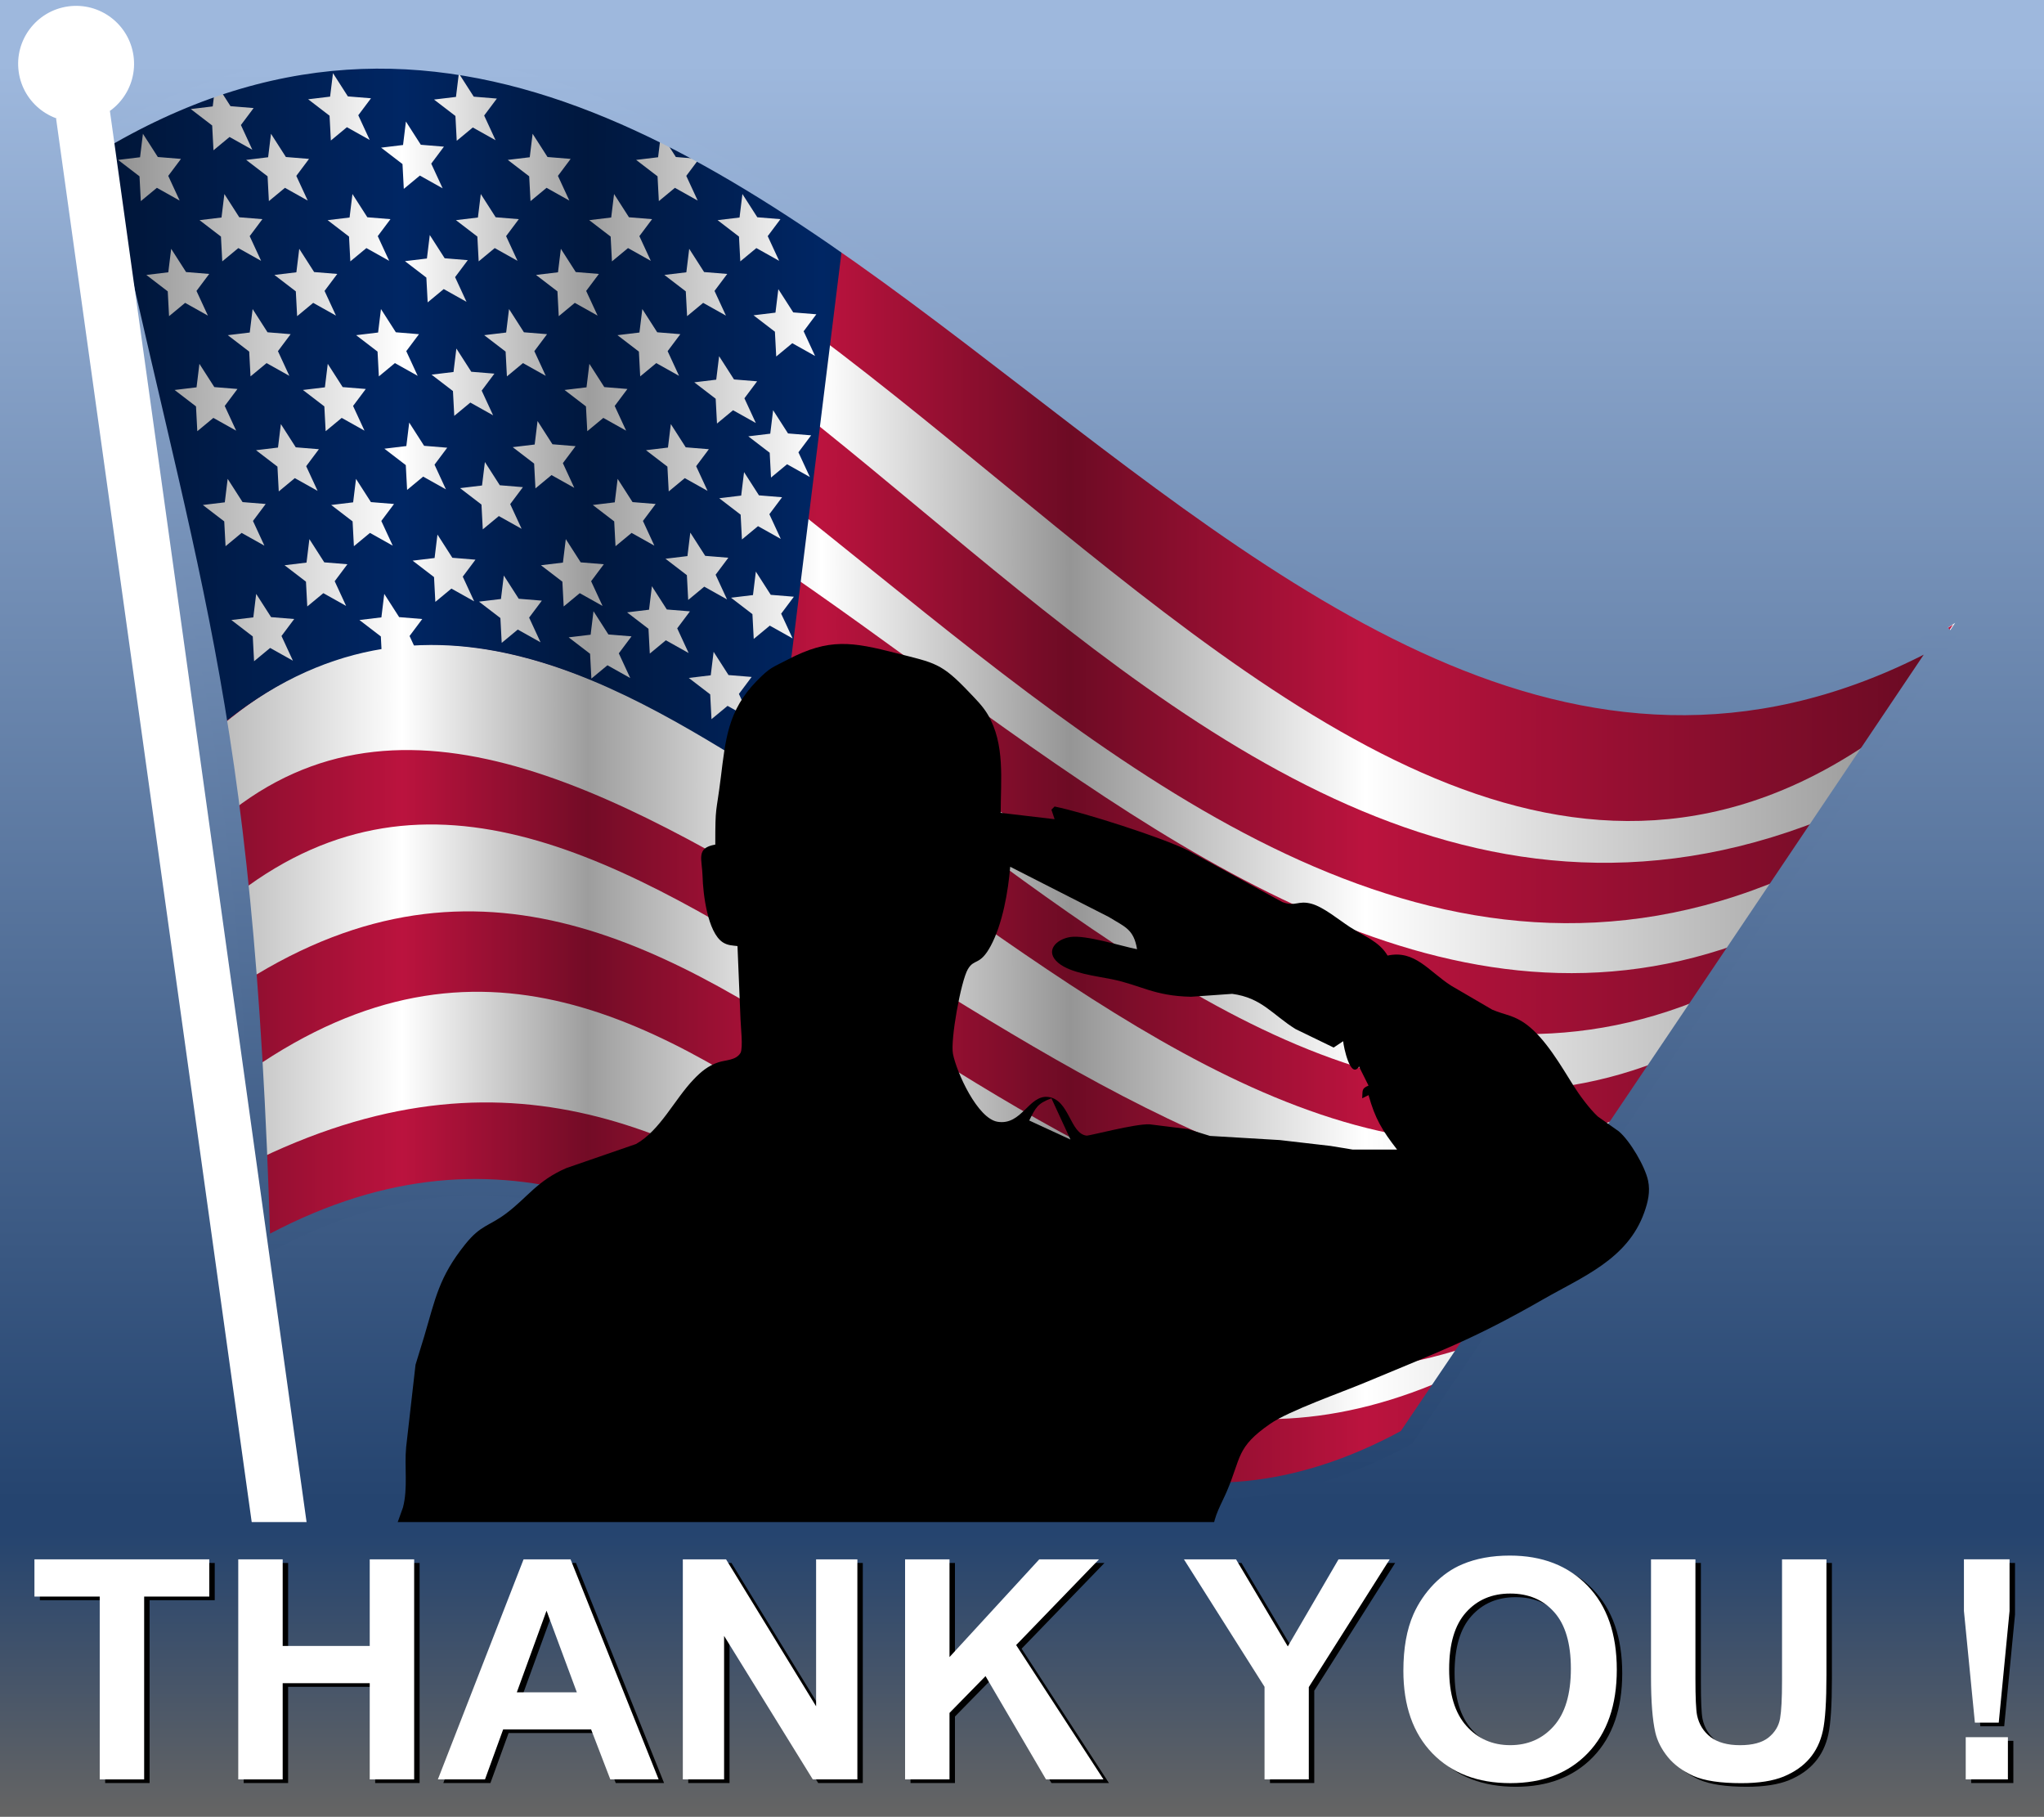 <?xml version="1.0" encoding="UTF-8"?>
<svg version="1.1" viewBox="0 0 805.71 715.99" xmlns="http://www.w3.org/2000/svg">
<rect x="0" y="0" width="805.71" height="715.99" fill="#808080" stroke="none"/>
<defs>
<style type="text/css">.fil0 {fill:#DA2724}
    .fil1 {fill:white}</style>
<linearGradient id="d" x1="1268.8" x2="1268.8" y1="582.89" y2="692" gradientTransform="translate(-604.13 168.86)" gradientUnits="userSpaceOnUse">
<stop stop-color="#25446f" offset="0"/>
<stop stop-color="#646464" offset="1"/>
</linearGradient>
<linearGradient id="c" x1="769.58" x2="769.58" y1="6.421" y2="557.14" gradientTransform="translate(-604.13 168.86)" gradientUnits="userSpaceOnUse">
<stop stop-color="#9eb8dd" offset="0"/>
<stop stop-color="#264570" offset="1"/>
</linearGradient>
<linearGradient id="b" x1="1845.2" x2="2521.9" y1="1166.9" y2="1166.9" gradientTransform="matrix(1.081 0 0 1.081 -2037.5 -805.14)" gradientUnits="userSpaceOnUse">
<stop stop-opacity=".451" offset="0"/>
<stop stop-opacity="0" offset=".162"/>
<stop stop-opacity=".384" offset=".262"/>
<stop stop-opacity="0" offset=".388"/>
<stop stop-opacity=".416" offset=".522"/>
<stop stop-opacity="0" offset=".681"/>
<stop stop-opacity=".455" offset="1"/>
</linearGradient>
<linearGradient id="a" x1="1117" x2="1117" y1="11.356" y2="570.15" gradientTransform="matrix(1 0 0 1.014 -604.13 160.48)" gradientUnits="userSpaceOnUse">
<stop stop-color="#9eb8dd" offset="0"/>
<stop stop-color="#25446f" offset="1"/>
</linearGradient>
</defs>
<g transform="translate(82.857 -147.36)">
<rect x="-82.857" y="147.36" width="805.71" height="602.86" fill="url(#a)"/>
<g transform="matrix(1.081 0 0 1.081 -1683.1 146.03)">
<path d="m1516.6 55.268c226-119.68 421.8 342.39 676.7 173.03l-197.13 290.84c-207.99 77.714-230.29-205.17-420.41-62.01-6.126-130.82-15.017-262.27-59.166-401.86z" fill="#fff"/>
<path d="m1575.1 423.54c189.41-90.794 259.56 155.68 432.04 80.661l-14.302 23.364c-177.98 80.675-236.45-161.71-417.74-71.713z" fill="#bb133e" fill-rule="evenodd"/>
<path d="m1570 358.92c170.5-107.69 278.54 164.97 458.89 112.62l-13.971 20.92c-179.2 58.99-276.5-216.24-442.9-101.23z" fill="#bb133e" fill-rule="evenodd"/>
<path d="m1565.6 296.31c129.61-99.65 314.48 179.84 488.43 138.23l-11.051 18.763c-193.8 34.81-336.8-232.06-475.4-126.7z" fill="#bb133e" fill-rule="evenodd"/>
<path d="m1557.7 235.73c173.09-127.47 332.49 228.33 527.46 152.42l-11.84 19.927c-185.26 71.108-358.65-272.13-512.26-142.25z" fill="#bb133e" fill-rule="evenodd"/>
<path d="m1547.7 175.14c165.37-126.75 350.12 246.76 565.57 170.52l-10.326 18.85c-204.1 87.44-386.4-275.32-550.6-158.48z" fill="#bb133e" fill-rule="evenodd"/>
<path d="m1534.3 114.55c197.15-158.99 349.1 288.92 610.23 185.59l-13.396 21.083c-251.4 107.3-437.5-347.91-587.1-168.08z" fill="#bb133e" fill-rule="evenodd"/>
<path d="m1515.3 53.97c237.9-154 442.21 325.84 677.21 174.99l-27.071 40.619c-220.4 156.53-417.9-338.4-641-191.63z" fill="#bb133e" fill-rule="evenodd"/>
<g transform="matrix(1.759 0 0 -2.137 1518.8 278.98)" fill="#002664">
<path d="m23.165 5.702c43.47 29.969 86.675 5.553 115.82-9.143l13.77 91.532c-54.152 32.809-112.1 43.289-154.02 16.869z" fill="#002664" fill-rule="evenodd"/>
</g>
<path d="m1564.7 227.28 8.007-0.966 1.046-8.561 5.434 8.472 8.432 0.691-4.636 6.189 4.164 9.006-8.308-4.651-5.855 4.85-0.478-9.043-7.808-5.987z" fill="#fff" fill-rule="evenodd"/>
<path d="m1611.4 227.28 8.007-0.966 1.046-8.561 5.434 8.472 8.432 0.691-4.636 6.189 4.164 9.006-8.308-4.651-5.855 4.85-0.478-9.043-7.808-5.987z" fill="#fff" fill-rule="evenodd"/>
<path d="m1655 220.58 8.007-0.966 1.046-8.561 5.434 8.472 8.432 0.691-4.636 6.189 4.164 9.006-8.308-4.651-5.855 4.85-0.478-9.043-7.808-5.987z" fill="#fff" fill-rule="evenodd"/>
<path d="m1709 224.49 8.007-0.966 1.046-8.561 5.434 8.472 8.432 0.691-4.636 6.189 4.164 9.006-8.308-4.651-5.855 4.85-0.478-9.043-7.808-5.987z" fill="#fff" fill-rule="evenodd"/>
<path d="m1549.9 40.991 8.007-0.966 1.046-8.561 5.434 8.472 8.432 0.691-4.636 6.189 4.164 9.006-8.308-4.651-5.855 4.85-0.478-9.043-7.808-5.987z" fill="#fff" fill-rule="evenodd"/>
<path d="m1687.7 233.6 8.007-0.966 1.046-8.561 5.434 8.472 8.432 0.691-4.636 6.189 4.164 9.006-8.308-4.651-5.855 4.85-0.478-9.043-7.808-5.987z" fill="#fff" fill-rule="evenodd"/>
<path d="m1584.1 207.31 8.007-0.966 1.046-8.561 5.434 8.472 8.432 0.691-4.636 6.189 4.164 9.006-8.308-4.651-5.855 4.85-0.478-9.043-7.808-5.987z" fill="#fff" fill-rule="evenodd"/>
<path d="m1554.3 185.34 8.007-0.966 1.046-8.561 5.434 8.472 8.432 0.691-4.636 6.189 4.164 9.006-8.308-4.651-5.855 4.85-0.478-9.043-7.808-5.987z" fill="#fff" fill-rule="evenodd"/>
<path d="m1573.7 165.37 8.007-0.966 1.047-8.561 5.434 8.472 8.432 0.691-4.636 6.189 4.164 9.006-8.308-4.651-5.855 4.85-0.478-9.043-7.808-5.987z" fill="#fff" fill-rule="evenodd"/>
<path d="m1544 143.41 8.007-0.966 1.047-8.561 5.434 8.472 8.432 0.691-4.636 6.189 4.164 9.006-8.308-4.651-5.855 4.85-0.478-9.043-7.808-5.987z" fill="#fff" fill-rule="evenodd"/>
<path d="m1563.4 123.43 8.007-0.966 1.047-8.561 5.434 8.472 8.432 0.691-4.636 6.189 4.164 9.006-8.308-4.651-5.855 4.85-0.478-9.043-7.808-5.987z" fill="#fff" fill-rule="evenodd"/>
<path d="m1533.7 101.47 8.007-0.966 1.047-8.561 5.434 8.472 8.432 0.691-4.636 6.189 4.164 9.006-8.308-4.651-5.855 4.85-0.478-9.043-7.808-5.987z" fill="#fff" fill-rule="evenodd"/>
<path d="m1553.1 81.496 8.007-0.966 1.047-8.561 5.434 8.472 8.432 0.691-4.636 6.189 4.164 9.006-8.308-4.651-5.855 4.85-0.478-9.043-7.808-5.987z" fill="#fff" fill-rule="evenodd"/>
<path d="m1523.4 59.527 8.007-0.966 1.047-8.561 5.434 8.472 8.432 0.691-4.636 6.189 4.164 9.006-8.308-4.651-5.855 4.85-0.478-9.043-7.808-5.987z" fill="#fff" fill-rule="evenodd"/>
<path d="m1630.8 205.64 8.007-0.966 1.046-8.561 5.434 8.472 8.432 0.691-4.636 6.189 4.164 9.006-8.308-4.651-5.855 4.85-0.478-9.043-7.808-5.987z" fill="#fff" fill-rule="evenodd"/>
<path d="m1601.1 185.34 8.007-0.966 1.046-8.561 5.434 8.472 8.432 0.691-4.636 6.189 4.164 9.006-8.308-4.651-5.855 4.85-0.478-9.043-7.808-5.987z" fill="#fff" fill-rule="evenodd"/>
<path d="m1620.5 164.82 8.007-0.966 1.047-8.561 5.434 8.472 8.432 0.691-4.636 6.189 4.164 9.006-8.308-4.651-5.855 4.85-0.478-9.043-7.808-5.987z" fill="#fff" fill-rule="evenodd"/>
<path d="m1590.8 143.41 8.007-0.966 1.047-8.561 5.434 8.472 8.432 0.691-4.636 6.189 4.164 9.006-8.308-4.651-5.855 4.85-0.478-9.043-7.808-5.987z" fill="#fff" fill-rule="evenodd"/>
<path d="m1610.2 123.43 8.007-0.966 1.047-8.561 5.434 8.472 8.432 0.691-4.636 6.189 4.164 9.006-8.308-4.651-5.855 4.85-0.478-9.043-7.808-5.987z" fill="#fff" fill-rule="evenodd"/>
<path d="m1580.4 101.47 8.007-0.966 1.047-8.561 5.434 8.472 8.432 0.691-4.636 6.189 4.164 9.006-8.308-4.651-5.855 4.85-0.478-9.043-7.808-5.987z" fill="#fff" fill-rule="evenodd"/>
<path d="m1599.8 81.496 8.007-0.966 1.047-8.561 5.434 8.472 8.432 0.691-4.636 6.189 4.164 9.006-8.308-4.651-5.855 4.85-0.478-9.043-7.808-5.987z" fill="#fff" fill-rule="evenodd"/>
<path d="m1570.1 59.527 8.007-0.966 1.047-8.561 5.434 8.472 8.432 0.691-4.636 6.189 4.164 9.006-8.308-4.651-5.855 4.85-0.478-9.043-7.808-5.987z" fill="#fff" fill-rule="evenodd"/>
<path d="m1677.6 207.31 8.007-0.966 1.046-8.561 5.434 8.472 8.432 0.691-4.636 6.189 4.164 9.006-8.308-4.651-5.855 4.85-0.478-9.043-7.808-5.987z" fill="#fff" fill-rule="evenodd"/>
<path d="m1648.1 179.2 8.007-0.966 1.046-8.561 5.434 8.472 8.432 0.691-4.636 6.189 4.164 9.006-8.308-4.651-5.855 4.85-0.478-9.043-7.808-5.987z" fill="#fff" fill-rule="evenodd"/>
<path d="m1742.6 182.88 8.007-0.966 1.047-8.561 5.434 8.472 8.432 0.691-4.636 6.189 4.164 9.006-8.308-4.651-5.855 4.85-0.478-9.043-7.808-5.987z" fill="#fff" fill-rule="evenodd"/>
<path d="m1696.5 185.34 8.007-0.966 1.046-8.561 5.434 8.472 8.432 0.691-4.636 6.189 4.164 9.006-8.308-4.651-5.855 4.85-0.478-9.043-7.808-5.987z" fill="#fff" fill-rule="evenodd"/>
<path d="m1746.9 219.15 8.007-0.966 1.047-8.561 5.434 8.472 8.432 0.691-4.636 6.189 4.164 9.006-8.308-4.651-5.855 4.85-0.478-9.043-7.808-5.987z" fill="#fff" fill-rule="evenodd"/>
<path d="m1723 204.94 8.007-0.966 1.046-8.561 5.434 8.472 8.432 0.691-4.636 6.189 4.164 9.006-8.308-4.651-5.855 4.85-0.478-9.043-7.808-5.987z" fill="#fff" fill-rule="evenodd"/>
<path d="m1619.3 55.062 8.007-0.966 1.047-8.561 5.434 8.472 8.432 0.691-4.636 6.189 4.164 9.006-8.308-4.651-5.855 4.85-0.478-9.043-7.808-5.987z" fill="#fff" fill-rule="evenodd"/>
<path d="m1646.6 81.496 8.007-0.966 1.047-8.561 5.434 8.472 8.432 0.691-4.636 6.189 4.164 9.006-8.308-4.651-5.855 4.85-0.478-9.043-7.808-5.987z" fill="#fff" fill-rule="evenodd"/>
<path d="m1628 96.443 8.007-0.966 1.047-8.561 5.434 8.472 8.432 0.691-4.636 6.189 4.164 9.006-8.308-4.651-5.855 4.85-0.478-9.043-7.808-5.987z" fill="#fff" fill-rule="evenodd"/>
<path d="m1656.9 123.43 8.007-0.966 1.047-8.561 5.434 8.472 8.432 0.691-4.636 6.189 4.164 9.006-8.308-4.651-5.855 4.85-0.478-9.043-7.808-5.987z" fill="#fff" fill-rule="evenodd"/>
<path d="m1637.7 137.82 8.007-0.966 1.047-8.561 5.434 8.472 8.432 0.691-4.636 6.189 4.164 9.006-8.308-4.651-5.855 4.85-0.478-9.043-7.808-5.987z" fill="#fff" fill-rule="evenodd"/>
<path d="m1667.3 164.26 8.007-0.966 1.047-8.561 5.434 8.472 8.432 0.691-4.636 6.189 4.164 9.006-8.308-4.651-5.855 4.85-0.478-9.043-7.808-5.987z" fill="#fff" fill-rule="evenodd"/>
<path d="m1731.5 248.4 8.007-0.966 1.047-8.561 5.434 8.472 8.432 0.691-4.636 6.189 4.164 9.006-8.308-4.651-5.855 4.85-0.478-9.043-7.808-5.987z" fill="#fff" fill-rule="evenodd"/>
<path d="m1686.2 143.41 8.007-0.966 1.047-8.561 5.434 8.472 8.432 0.691-4.636 6.189 4.164 9.006-8.308-4.651-5.855 4.85-0.478-9.043-7.808-5.987z" fill="#fff" fill-rule="evenodd"/>
<path d="m1665.5 59.527 8.007-0.966 1.047-8.561 5.434 8.472 8.432 0.691-4.636 6.189 4.164 9.006-8.308-4.651-5.855 4.85-0.478-9.043-7.808-5.987z" fill="#fff" fill-rule="evenodd"/>
<path d="m1675.8 101.47 8.007-0.966 1.047-8.561 5.434 8.472 8.432 0.691-4.636 6.189 4.164 9.006-8.308-4.651-5.855 4.85-0.478-9.043-7.808-5.987z" fill="#fff" fill-rule="evenodd"/>
<path d="m1753.2 160.31 8.007-0.966 1.046-8.561 5.434 8.472 8.432 0.691-4.636 6.189 4.164 9.006-8.308-4.651-5.855 4.85-0.478-9.043-7.808-5.987z" fill="#fff" fill-rule="evenodd"/>
<path d="m1715.9 165.37 8.007-0.966 1.046-8.561 5.434 8.472 8.432 0.691-4.636 6.189 4.164 9.006-8.308-4.651-5.855 4.85-0.478-9.043-7.808-5.987z" fill="#fff" fill-rule="evenodd"/>
<path d="m1695.2 81.496 8.007-0.966 1.046-8.561 5.434 8.472 8.432 0.691-4.636 6.189 4.164 9.006-8.308-4.651-5.855 4.85-0.478-9.043-7.808-5.987z" fill="#fff" fill-rule="evenodd"/>
<path d="m1705.5 123.43 8.007-0.966 1.046-8.561 5.434 8.472 8.432 0.691-4.636 6.189 4.164 9.006-8.308-4.651-5.855 4.85-0.478-9.043-7.808-5.987z" fill="#fff" fill-rule="evenodd"/>
<path d="m1733.5 140.62 8.007-0.966 1.047-8.561 5.434 8.472 8.432 0.691-4.636 6.189 4.164 9.006-8.308-4.651-5.855 4.85-0.478-9.043-7.808-5.987z" fill="#fff" fill-rule="evenodd"/>
<path d="m1712.3 59.527 8.007-0.966 1.047-8.561 5.434 8.472 8.432 0.691-4.636 6.189 4.164 9.006-8.308-4.651-5.855 4.85-0.478-9.043-7.808-5.987z" fill="#fff" fill-rule="evenodd"/>
<path d="m1722.6 101.47 8.007-0.966 1.047-8.561 5.434 8.472 8.432 0.691-4.636 6.189 4.164 9.006-8.308-4.651-5.855 4.85-0.478-9.043-7.808-5.987z" fill="#fff" fill-rule="evenodd"/>
<path d="m1592.7 37.425 8.007-0.966 1.046-8.561 5.434 8.472 8.432 0.691-4.636 6.189 4.164 9.006-8.308-4.651-5.855 4.85-0.478-9.043-7.808-5.987z" fill="#fff" fill-rule="evenodd"/>
<path d="m1742 81.496 8.007-0.966 1.047-8.561 5.434 8.472 8.432 0.691-4.636 6.189 4.164 9.006-8.308-4.651-5.855 4.85-0.478-9.043-7.808-5.987z" fill="#fff" fill-rule="evenodd"/>
<path d="m1638.6 37.527 8.007-0.966 1.047-8.561 5.434 8.472 8.432 0.691-4.636 6.189 4.164 9.006-8.308-4.651-5.855 4.85-0.478-9.043-7.808-5.987z" fill="#fff" fill-rule="evenodd"/>
<path d="m1755.1 116.18 8.007-0.966 1.046-8.561 5.434 8.472 8.432 0.691-4.636 6.189 4.164 9.006-8.308-4.651-5.855 4.85-0.478-9.043-7.808-5.987z" fill="#fff" fill-rule="evenodd"/>
</g>
<path d="m-45.457 204.58c274.41-165.71 459.14 347.04 730.92 191.72-68.96 102.56-135.24 201.39-213.92 317.56-178.55 97.16-264.15-178.4-451.03-74.96-6.393-219.47-30.361-264.31-65.967-434.32z" fill="url(#b)"/>
<path d="m-45.457 204.58c274.41-165.71 459.14 347.04 730.92 191.72-68.96 102.56-135.24 201.39-213.92 317.56-178.55 97.16-264.15-178.4-451.03-74.96-6.393-219.47-30.361-264.31-65.967-434.32z" fill="none" stroke="url(#c)" stroke-width="6.487"/>
<path d="m201.25 453.97c1.875-15.05 2.75-26.537 14.15-38.2 5.338-5.463 6.075-5.225 12.338-8.5 16.275-8.512 25.325-6.925 42.612-2.513 15.438 3.95 17.775 3.775 28.962 15.575 2.625 2.763 5.237 5.325 7.2 8.637 6.875 11.588 5.088 25.85 5.088 38.75 0 0 21.25 2.5 21.25 2.5l-1.25-3.75 1.25-1.25c11.338 2.288 42.325 12.2 52.5 17.263l37.287 20.4c5.112 1.962 6.112-0.787 11.462 0.662 4.713 1.275 10.775 6.312 15 9.075 5.325 3.487 11.738 5.737 15 11.35 10.75-2.337 16.162 6.138 25 11.825 0 0 16.25 9.488 16.25 9.488 5.188 2.212 8.525 2.1 13.638 5.938 7.35 5.513 13.537 16.275 18.387 24 2.35 3.75 6.375 9.188 9.588 12.162l8.275 5.85c4.4 3.7 10.375 13.825 11.562 19.488 0.9 4.35-0.062 8.412-1.525 12.5-6.575 18.45-24.275 25.3-39.925 34.275-28.037 16.075-41.1 20.575-70 32.7-9.375 3.925-30.075 11.162-37.5 16.3-13.512 9.35-11.325 13.125-17.15 26.725-2.013 4.7-5.2 9.912-5.35 15h-322.5s3.138-8.75 3.138-8.75c2.013-7.7 0.512-16.012 1.25-23.75l3.7-32.5 3.45-11.25c4.4-14.837 5.75-23.25 16.125-36.2 6.162-7.675 9.262-7.037 16.038-12.088 8.512-6.338 12.162-12.875 23.8-17.95 0 0 27.5-9.5 27.5-9.5 9.537-5.375 15.088-17.475 22.712-25.462 2.913-3.05 5.725-5.4 9.787-6.75 2.9-0.963 6.9-0.713 8.688-3.688 1.087-2.038 0.075-10.375 0-13.362l-1.188-28.75c-2.112-0.25-3.875-0.25-5.763-1.462-6.075-3.938-7.825-19.325-8-26.037-0.188-6.862-2.737-11.162 5.013-12.5 0-16.013 0.312-11.513 2.15-26.25zm152.85 54.725-38.75-19.725c-0.8 9.8-3.038 22.588-7.7 31.225-4.275 7.925-6.45 4.787-8.988 9.137-2.763 4.713-6.938 27.9-5.875 33.388 1.425 7.287 9.65 25.45 17.575 26.75 9.55 1.562 12.338-10.712 19.962-9.775 8.4 1.025 8.575 14.525 15.15 15.238 1.075 0.113 19.35-4.787 24.875-4.45l15 1.863 8.75 2.7 27.5 1.637s20 2.312 20 2.312l8.75 1.438h17.5c-5.888-7.612-8.662-12.15-11.25-21.462l-2.5 1.25c0.237-3.025-0.375-3.85 2.5-5l-3.75-7.5c-3.4 5.175-6.1-7.85-6.25-10l-3.75 2.5-15-7.275c-9.125-5.65-13.3-12.338-25-13.888l-16.25 1.15c-14.762-0.338-19.562-4.537-31.25-6.925-6.112-1.25-16.162-2.337-21.05-6.438-5.55-4.662-0.738-9.387 4.8-10.188 6.062-0.875 19.475 3.45 26.25 4.812-1.3-7.975-4.825-8.8-11.25-12.775zm-31.25 80.275 16.25 7.5-7.5-16.25c-5.525 2.075-6.162 3.6-8.75 8.75z"/>
<g transform="matrix(.99 -.138 .138 .99 -1452.8 355.44)" fill="#fff">
<rect x="1401.6" y="32.362" width="21.429" height="645.71"/>
<path transform="translate(2.352 -5.967)" d="m1432.9 18.076c0 12.624-10.233 22.857-22.857 22.857s-22.857-10.233-22.857-22.857 10.233-22.857 22.857-22.857 22.857 10.233 22.857 22.857z"/>
</g>
<rect x="-82.857" y="747.23" width="805.71" height="116.12" fill="url(#d)"/>
<g>
<path d="m-41.403 850.09v-72.058h-25.735v-14.672h68.923v14.672h-25.676v72.058h-17.512"/>
<path d="m13.203 850.09v-86.73h17.512v34.136h34.314v-34.136h17.512v86.73h-17.512v-37.922h-34.314v37.922h-17.512"/>
<path d="m178.91 850.09h-19.05l-7.573-19.701h-34.668l-7.159 19.701h-18.577l33.781-86.73h18.517l34.728 86.73m-32.243-34.314-11.951-32.184-11.714 32.184h23.664"/>
<path d="m188.44 850.09v-86.73h17.038l35.497 57.919v-57.919h16.269v86.73h-17.571l-34.964-56.558v56.558h-16.269"/>
<path d="m276.06 850.09v-86.73h17.512v38.514l35.378-38.514h23.546l-32.657 33.781 34.432 52.949h-22.659l-23.842-40.703-14.199 14.494v26.208h-17.512"/>
<path d="m417.75 850.09v-36.502l-31.77-50.228h20.529l20.411 34.314 19.996-34.314h20.174l-31.888 50.346v36.384h-17.453"/>
<path d="m472.47 807.25c-1e-5 -8.835 1.321-16.25 3.964-22.245 1.972-4.417 4.654-8.381 8.046-11.891 3.431-3.51 7.178-6.113 11.241-7.809 5.403-2.288 11.635-3.431 18.695-3.431 12.779 8e-5 22.994 3.964 30.646 11.891 7.691 7.928 11.536 18.951 11.536 33.071-9e-5 14.002-3.806 24.966-11.418 32.894-7.612 7.888-17.788 11.832-30.527 11.832-12.897 0-23.152-3.924-30.764-11.773-7.612-7.888-11.418-18.734-11.418-32.539m18.044-0.592c-3e-5 9.821 2.268 17.275 6.803 22.363 4.536 5.048 10.294 7.573 17.275 7.573 6.981 1e-5 12.7-2.505 17.157-7.513 4.496-5.048 6.744-12.601 6.744-22.659-7e-5 -9.939-2.189-17.354-6.567-22.245-4.339-4.891-10.117-7.336-17.334-7.336-7.218 7e-5 -13.035 2.485-17.453 7.454-4.417 4.93-6.626 12.384-6.626 22.363"/>
<path d="m570.09 763.35h17.512v46.974c-3e-5 7.454 0.217 12.286 0.651 14.494 0.749 3.55 2.524 6.409 5.324 8.578 2.84 2.13 6.705 3.195 11.596 3.195 4.97 1e-5 8.716-1.006 11.241-3.017 2.524-2.051 4.043-4.555 4.555-7.513 0.513-2.958 0.769-7.868 0.769-14.731v-47.98h17.512v45.554c-8e-5 10.412-0.473 17.768-1.42 22.067-0.947 4.299-2.702 7.928-5.265 10.886-2.524 2.958-5.916 5.324-10.176 7.099-4.26 1.735-9.821 2.603-16.683 2.603-8.283 0-14.573-0.947-18.872-2.84-4.26-1.933-7.632-4.417-10.117-7.454-2.485-3.076-4.122-6.291-4.91-9.643-1.144-4.97-1.716-12.306-1.716-22.008v-46.264"/>
<path d="m697.76 827.72-4.319-44.016v-20.351h17.985v20.351l-4.26 44.016h-9.407m-3.609 22.363v-16.624h16.624v16.624h-16.624"/>
</g>
<g fill="#fff">
<path d="m-43.546 848.66v-72.058h-25.735v-14.672h68.923v14.672h-25.676v72.058h-17.512"/>
<path d="m11.06 848.66v-86.73h17.512v34.136h34.314v-34.136h17.512v86.73h-17.512v-37.922h-34.314v37.922h-17.512"/>
<path d="m176.77 848.66h-19.05l-7.573-19.701h-34.668l-7.159 19.701h-18.577l33.781-86.73h18.517l34.728 86.73m-32.243-34.314-11.951-32.184-11.714 32.184h23.664"/>
<path d="m186.3 848.66v-86.73h17.038l35.497 57.919v-57.919h16.269v86.73h-17.571l-34.964-56.558v56.558h-16.269"/>
<path d="m273.91 848.66v-86.73h17.512v38.514l35.378-38.514h23.546l-32.657 33.781 34.432 52.949h-22.659l-23.842-40.703-14.199 14.495v26.208h-17.512"/>
<path d="m415.6 848.66v-36.502l-31.77-50.228h20.529l20.411 34.314 19.996-34.314h20.174l-31.888 50.346v36.384h-17.453"/>
<path d="m470.33 805.82c-1e-5 -8.835 1.321-16.25 3.964-22.245 1.972-4.417 4.654-8.381 8.046-11.891 3.431-3.51 7.178-6.113 11.241-7.809 5.403-2.288 11.635-3.431 18.695-3.431 12.779 9e-5 22.994 3.964 30.646 11.891 7.691 7.928 11.536 18.951 11.536 33.071-9e-5 14.002-3.806 24.966-11.418 32.894-7.612 7.888-17.788 11.832-30.527 11.832-12.897-1e-5 -23.152-3.924-30.764-11.773-7.612-7.888-11.418-18.734-11.418-32.539m18.044-0.592c-2e-5 9.821 2.268 17.275 6.804 22.363 4.536 5.048 10.294 7.573 17.275 7.573 6.981 2e-5 12.7-2.505 17.157-7.513 4.496-5.048 6.744-12.601 6.744-22.659-7e-5 -9.939-2.189-17.354-6.567-22.245-4.339-4.891-10.117-7.336-17.334-7.336-7.218 7e-5 -13.035 2.485-17.453 7.454-4.417 4.93-6.626 12.384-6.626 22.363"/>
<path d="m567.94 761.93h17.512v46.974c-3e-5 7.454 0.217 12.286 0.651 14.495 0.749 3.55 2.524 6.409 5.324 8.578 2.84 2.13 6.705 3.195 11.596 3.195 4.97 2e-5 8.716-1.006 11.241-3.017 2.524-2.051 4.043-4.555 4.555-7.513 0.513-2.958 0.769-7.868 0.769-14.731v-47.98h17.512v45.554c-8e-5 10.412-0.473 17.768-1.42 22.067-0.947 4.299-2.702 7.928-5.265 10.886-2.524 2.958-5.916 5.324-10.176 7.099-4.26 1.735-9.821 2.603-16.683 2.603-8.283-1e-5 -14.573-0.947-18.872-2.84-4.26-1.933-7.632-4.417-10.117-7.454-2.485-3.076-4.122-6.291-4.91-9.643-1.144-4.97-1.716-12.306-1.716-22.008v-46.264"/>
<path d="m695.61 826.29-4.319-44.016v-20.351h17.985v20.351l-4.26 44.016h-9.407m-3.609 22.363v-16.624h16.624v16.624h-16.624"/>
</g>
</g>
</svg>
